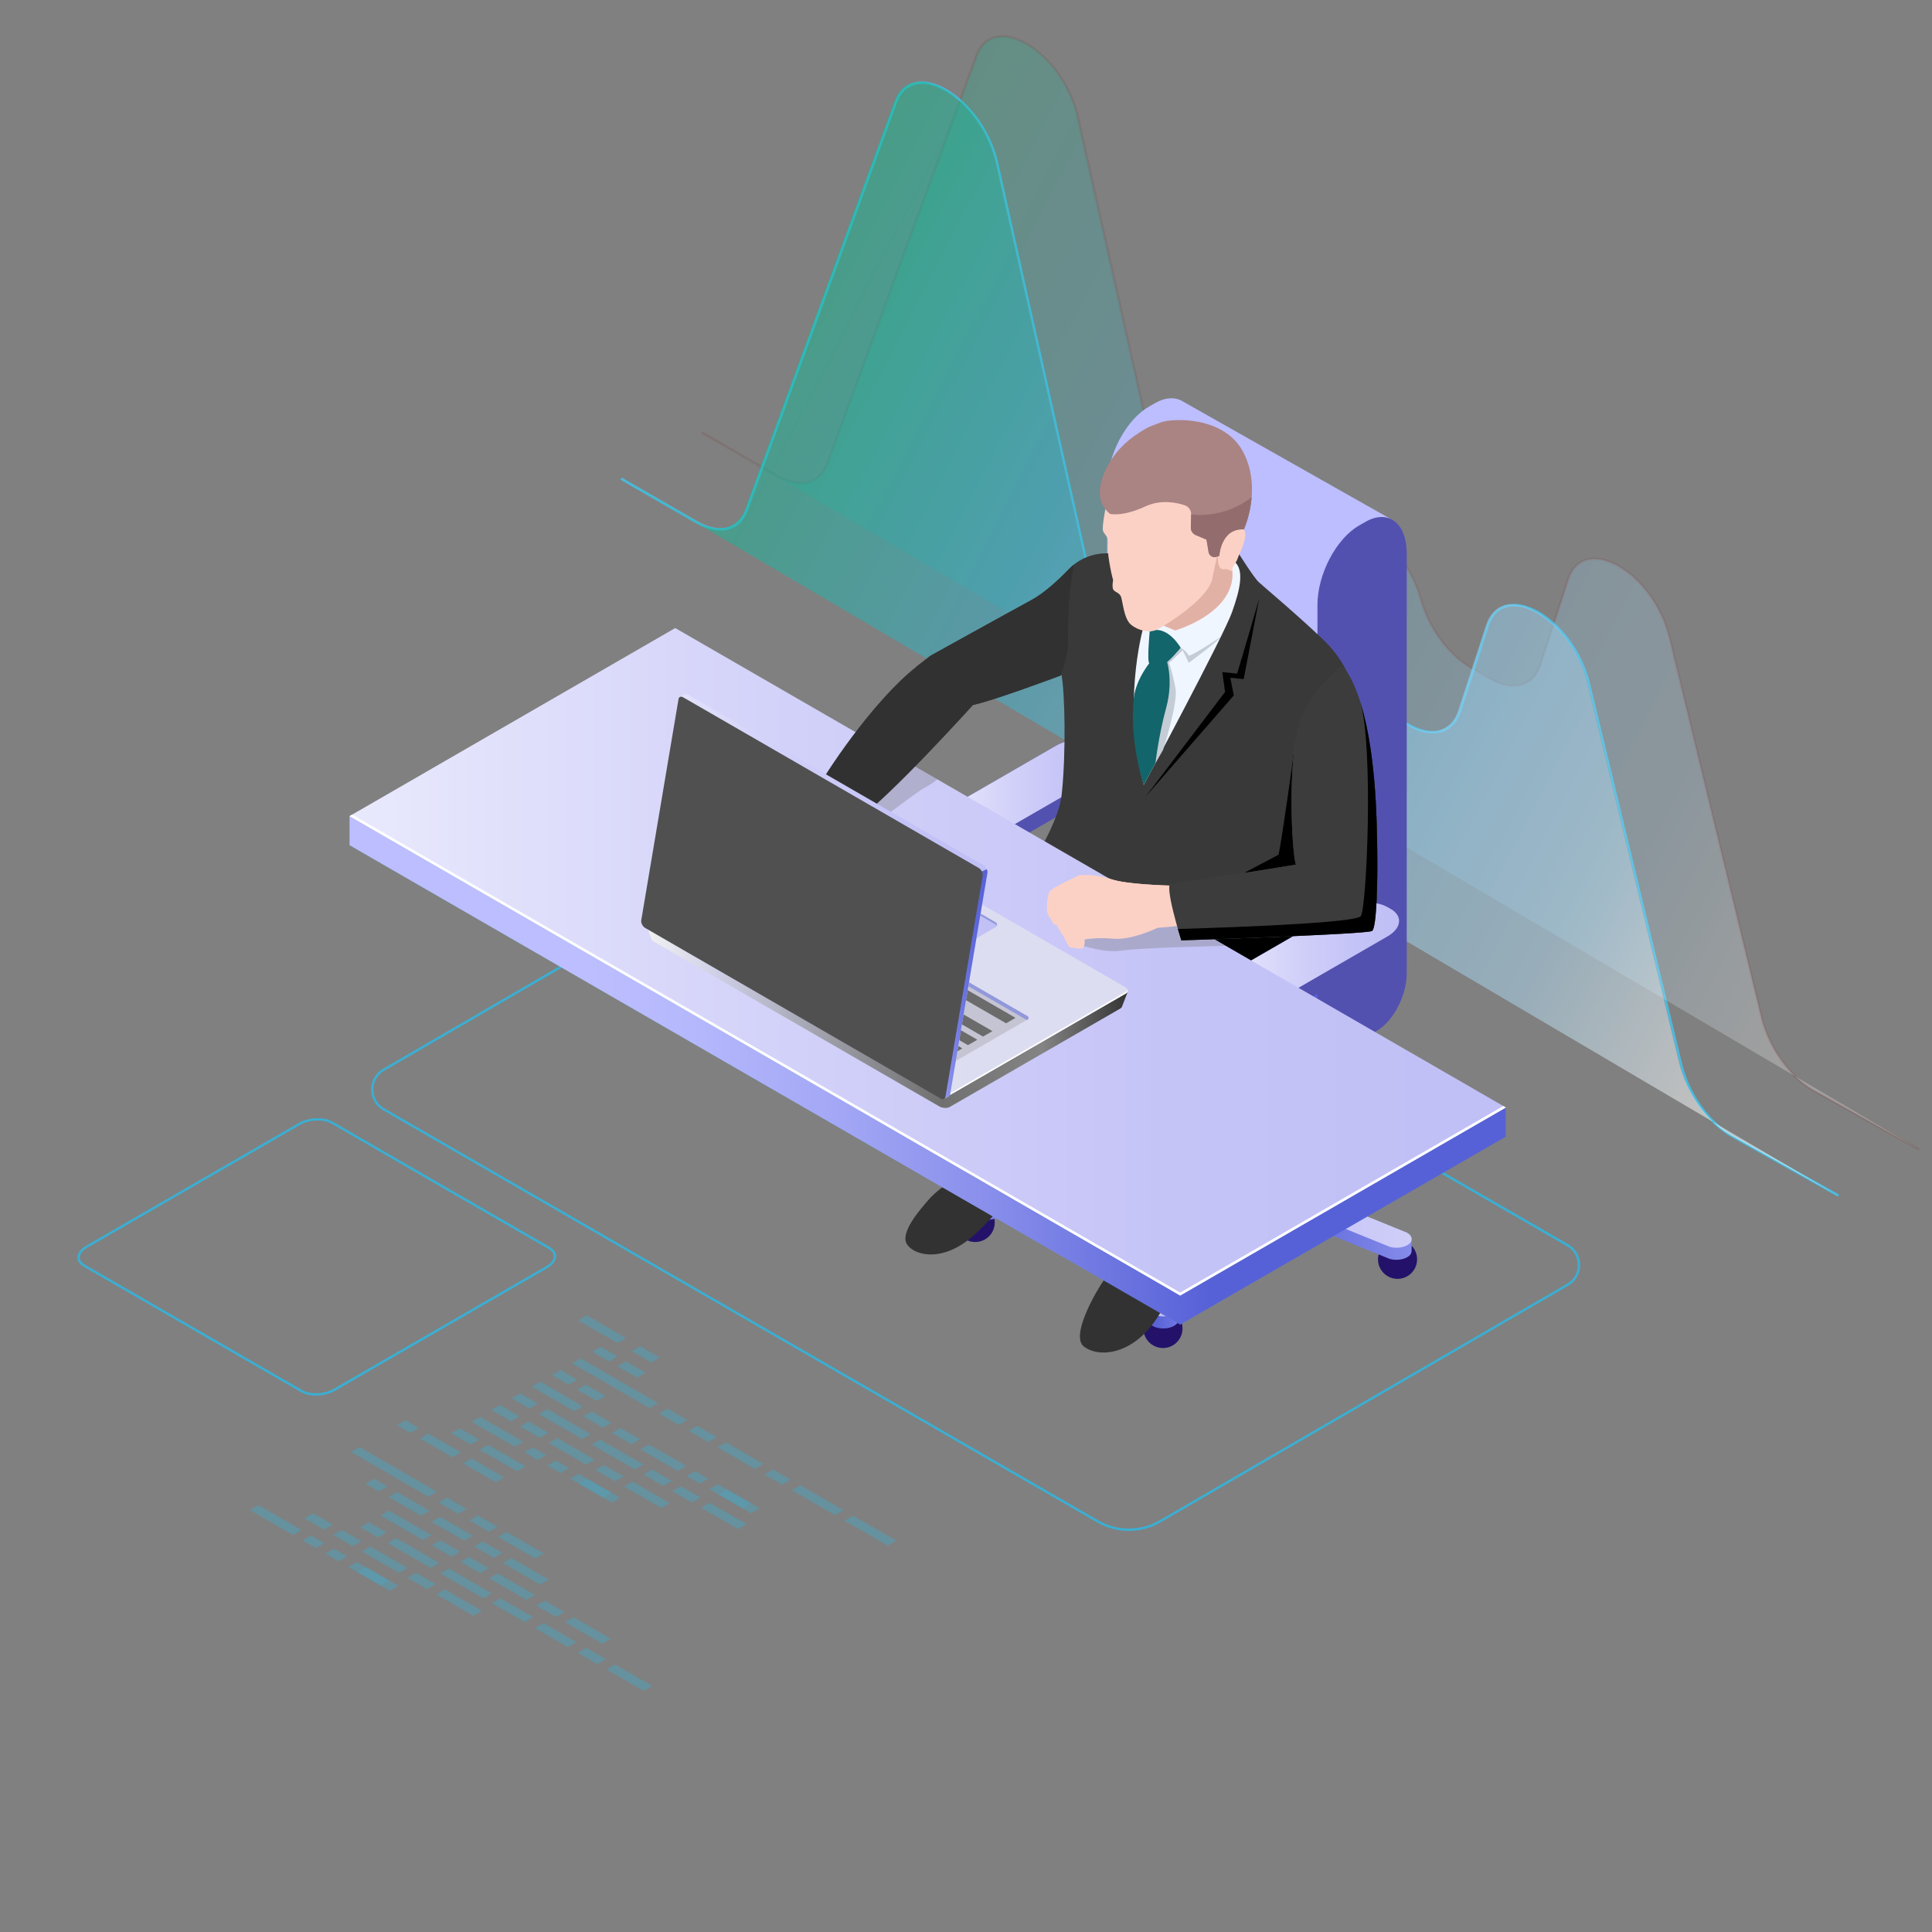 <svg width="1024" height="1024" viewBox="0 0 1024 1024" fill="none" xmlns="http://www.w3.org/2000/svg">
<rect x="0" y="0" width="1024" height="1024" fill="#808080" stroke="none"/>
<g clip-path="url(#clip0)">
<path d="M1016.8 609.742L960.557 578.263C947.936 571.214 936.85 555.641 932.964 539.555L884.255 338.33C878.501 314.532 859.373 297.362 845.787 296.85C839.009 296.579 834.129 300.284 831.78 307.574L817.11 352.669C815.423 357.88 812.199 361.525 807.862 363.212C802.62 365.23 795.993 364.206 789.215 360.29L779.064 354.416C767.135 347.518 756.652 333.179 752.374 317.846C745.958 294.832 728.155 279.378 715.322 278.294C708.966 277.722 704.116 280.613 701.315 286.578L685.199 320.708C683.211 324.895 680.078 327.757 676.072 329.022C670.981 330.618 664.655 329.474 658.299 325.799L646.671 319.081C633.929 311.701 622.904 295.886 619.289 279.71L570.609 62.339C565.277 38.481 546.209 20.859 532.413 19.985C525.665 19.594 520.725 22.998 518.164 29.956L439.12 245.941C437.343 250.851 434.15 254.255 429.903 255.792C424.691 257.689 418.155 256.605 411.497 252.779L371.523 229.705L372.186 228.56L412.16 251.635C418.456 255.28 424.601 256.304 429.421 254.557C433.277 253.171 436.198 250.038 437.855 245.52L516.899 29.534C519.64 22.064 525.153 18.208 532.503 18.69C546.752 19.624 566.452 37.668 571.905 62.098L620.584 279.469C624.078 295.073 635.074 310.918 647.334 317.997L658.961 324.714C664.986 328.208 670.92 329.323 675.65 327.817C679.265 326.672 682.156 324.051 683.964 320.226L700.08 286.096C703.092 279.68 708.545 276.456 715.413 277.059C728.697 278.173 747.072 293.988 753.67 317.575C757.766 332.335 768.249 346.704 779.726 353.331L789.878 359.205C796.294 362.911 802.5 363.905 807.35 362.037C811.326 360.531 814.248 357.157 815.814 352.337L830.484 307.243C833.015 299.441 838.527 295.344 845.817 295.585C860.156 296.127 879.555 313.358 885.52 338.089L934.23 539.314C938.055 555.068 948.87 570.281 961.19 577.149L1017.43 608.628L1016.8 609.742Z" fill="#845151" fill-opacity="0.3"/>
<path d="M974.113 634.293L917.873 602.814C905.251 595.735 894.166 580.192 890.28 564.106L841.57 362.881C835.816 339.084 816.688 321.913 803.102 321.401C796.264 321.16 791.445 324.865 789.065 332.125L774.395 377.22C772.708 382.431 769.485 386.076 765.147 387.763C759.875 389.781 753.278 388.757 746.5 384.841L736.349 378.997C724.601 372.219 713.877 357.519 709.659 342.427C703.243 319.383 685.44 303.96 672.608 302.875C666.252 302.333 661.432 305.195 658.6 311.159L642.484 345.289C640.496 349.476 637.363 352.338 633.357 353.603C628.266 355.2 621.94 354.055 615.584 350.38L603.956 343.662C591.214 336.312 580.189 320.467 576.574 304.291L527.894 86.92C522.563 63.062 503.495 45.44 489.698 44.536C482.95 44.145 478.01 47.549 475.45 54.507L396.406 270.492C394.628 275.403 391.435 278.806 387.188 280.343C381.977 282.241 375.44 281.156 368.782 277.33L328.809 254.256L329.471 253.081L369.445 276.156C375.741 279.801 381.856 280.825 386.706 279.078C390.562 277.692 393.484 274.559 395.14 270.041L474.184 54.055C476.926 46.585 482.498 42.729 489.788 43.211C504.037 44.145 523.737 62.189 529.19 86.619L577.869 303.99C581.364 319.594 592.359 335.439 604.619 342.487L616.247 349.205C622.271 352.699 628.236 353.784 632.965 352.308C636.58 351.163 639.472 348.542 641.279 344.717L657.395 310.587C660.408 304.17 665.86 300.977 672.728 301.55C686.012 302.694 704.388 318.479 710.955 342.096C715.052 356.856 725.534 371.225 737.011 377.852L747.163 383.696C753.579 387.402 759.785 388.396 764.665 386.528C768.641 385.022 771.563 381.648 773.13 376.828L787.8 331.733C790.33 323.931 795.873 319.804 803.163 320.076C817.501 320.618 836.871 337.848 842.865 362.58L891.575 563.804C895.37 579.559 906.215 594.741 918.535 601.64L974.776 633.119L974.113 634.293Z" fill="#4CB9DB"/>
<path opacity="0.5" d="M371.883 229.072L411.857 252.146C423.876 259.075 434.57 256.484 438.516 245.67L517.56 29.685C526.597 5.014 563.468 27.305 571.27 62.158L619.949 279.529C623.504 295.404 634.529 311.249 647 318.478L658.628 325.196C669.924 331.733 680.136 329.835 684.594 320.406L700.71 286.276C710.681 265.13 743.968 285.071 753.035 317.665C757.222 332.696 767.705 347.065 779.393 353.813L789.544 359.687C801.865 366.796 812.74 363.874 816.475 352.457L831.145 307.363C839.429 281.908 876.421 303.115 884.915 338.149L933.625 539.373C937.451 555.188 948.506 570.702 960.917 577.66L1017.16 609.139L371.883 229.072Z" fill="url(#paint0_linear)" fill-opacity="0.5"/>
<path opacity="0.5" d="M328.299 253.154L368.273 276.229C380.292 283.157 390.986 280.566 394.932 269.752L473.976 53.767C483.013 29.096 519.884 51.387 527.686 86.24L576.365 303.611C579.92 319.486 590.945 335.331 603.416 342.56L615.044 349.278C626.34 355.815 636.552 353.917 641.01 344.488L657.126 310.359C667.097 289.212 700.384 309.154 709.451 341.747C713.638 356.779 724.121 371.148 735.809 377.895L745.961 383.769C758.281 390.879 769.156 387.957 772.891 376.54L787.561 331.445C795.845 305.991 832.836 327.198 841.331 362.231L890.041 563.456C893.867 579.271 904.922 594.784 917.333 601.743L973.543 633.252L328.299 253.154Z" fill="url(#paint1_linear)"/>
<path d="M598.322 811.419C592.538 811.419 586.724 809.913 581.543 806.931L203.042 588.476C199.065 586.186 196.686 582.089 196.686 577.48C196.686 572.902 199.035 568.775 203.011 566.455L435.836 431.261L436.137 431.442L831.176 659.446C835.152 661.736 837.532 665.863 837.532 670.441C837.532 675.02 835.182 679.147 831.206 681.467L615.161 806.901C609.979 809.913 604.165 811.419 598.322 811.419ZM582.175 805.846C592.176 811.6 604.557 811.6 614.528 805.816L830.573 680.382C834.158 678.304 836.267 674.598 836.267 670.472C836.267 666.345 834.128 662.639 830.543 660.561L435.836 432.737L203.614 567.57C200.029 569.648 197.921 573.354 197.921 577.48C197.921 581.607 200.059 585.313 203.644 587.391L582.175 805.846Z" fill="#3AAFD3"/>
<path d="M626.761 704.12C626.761 709.843 622.122 714.482 616.399 714.482C610.675 714.482 606.036 709.843 606.036 704.12C606.036 698.396 610.675 693.757 616.399 693.757C622.122 693.757 626.761 698.396 626.761 704.12Z" fill="#24126A"/>
<path d="M728.788 588.385C728.788 594.108 724.149 598.747 718.426 598.747C712.702 598.747 708.063 594.108 708.063 588.385C708.063 582.661 712.702 578.022 718.426 578.022C724.149 578.022 728.788 582.661 728.788 588.385Z" fill="#24126A"/>
<path d="M751.083 667.459C751.083 673.183 746.444 677.822 740.721 677.822C734.997 677.822 730.358 673.183 730.358 667.459C730.358 661.736 734.997 657.097 740.721 657.097C746.444 657.127 751.083 661.736 751.083 667.459Z" fill="#24126A"/>
<path d="M527.234 647.939C527.234 653.663 522.595 658.302 516.871 658.302C511.148 658.302 506.509 653.663 506.509 647.939C506.509 642.216 511.148 637.577 516.871 637.577C522.595 637.577 527.234 642.216 527.234 647.939Z" fill="#24126A"/>
<path d="M591.276 577.963C591.276 583.686 586.637 588.325 580.913 588.325C575.19 588.325 570.551 583.686 570.551 577.963C570.551 572.239 575.19 567.6 580.913 567.6C586.637 567.6 591.276 572.239 591.276 577.963Z" fill="#24126A"/>
<path d="M631.096 616.34L517.2 638.27C516.718 638.3 516.236 638.39 515.814 638.481L515.904 637.727L510.422 636.342V642.818H510.452C510.452 643.059 510.452 643.33 510.512 643.571C511.205 646.102 515.332 647.819 519.7 647.427L633.597 625.497L631.096 616.34Z" fill="url(#paint2_linear)"/>
<path d="M726.498 577.27L723.034 580.192C720.052 578.897 715.473 579.198 712.37 580.975L631.248 616.28L642.605 622.847L723.727 587.542C725.625 586.458 726.528 585.042 726.468 583.687H726.498V577.27V577.27Z" fill="url(#paint3_linear)"/>
<path d="M588.591 569.378C586.573 567.088 581.753 566.185 577.777 567.36C577.295 567.51 576.873 567.661 576.482 567.842C576.301 567.54 576.06 567.209 575.789 566.908C575.066 566.185 573.409 565.191 573.409 565.191V571.637L573.439 571.607C573.469 572.27 573.741 572.932 574.283 573.565L626.637 621.371L640.946 617.154L588.591 569.378Z" fill="url(#paint4_linear)"/>
<path d="M748.187 656.525L746.259 657.188L745.145 659.477C744.723 659.297 744.271 659.116 743.789 658.965L641.038 617.214L633.748 625.468L736.499 667.219C740.445 668.394 745.295 667.46 747.314 665.201C747.916 664.508 748.157 663.785 748.157 663.062L748.187 663.092V656.525Z" fill="url(#paint5_linear)"/>
<path d="M626.669 621.461L609.799 693.757L608.534 693.125V699.812L608.564 699.782C608.805 701.891 611.516 703.728 615.312 704.06C619.68 704.451 623.807 702.734 624.5 700.204L642.544 622.907L626.669 621.461Z" fill="url(#paint6_linear)"/>
<path d="M743.82 652.549L648.539 613.84L723.727 581.096C727.101 579.138 727.463 576.216 724.541 574.529L723.757 574.077C720.835 572.39 715.744 572.601 712.371 574.559L637.183 607.303L588.624 562.962C586.605 560.672 581.785 559.769 577.809 560.943C573.863 562.118 572.297 564.889 574.315 567.179L622.874 611.521L517.231 631.854C512.863 632.246 509.851 634.625 510.544 637.156C511.236 639.686 515.363 641.403 519.731 641.011L625.374 620.678L608.656 692.372C607.963 694.902 610.945 697.282 615.343 697.674C619.711 698.065 623.838 696.348 624.531 693.818L641.249 622.124L736.56 660.833C740.506 662.008 745.356 661.074 747.374 658.814C749.332 656.495 747.766 653.724 743.82 652.549ZM638.297 613.93L636.52 615.949L632.664 615.587L632.062 613.358L635.556 612.334L638.297 613.93Z" fill="url(#paint7_linear)"/>
<path d="M635.016 619.865C630.437 619.865 626.702 616.129 626.702 611.55V515.336H643.33V611.55C643.33 616.129 639.595 619.865 635.016 619.865Z" fill="#24126A"/>
<path d="M590.823 401.048H590.793C590.583 398.879 589.197 396.831 586.486 395.264L584.739 394.27C578.292 390.535 567.026 391.017 559.555 395.324L507.02 425.659C503.074 427.948 500.995 430.84 500.875 433.611H500.845V442.769H500.875C500.875 445.149 502.291 447.408 505.213 449.095L506.96 450.089C513.406 453.824 524.672 453.342 532.143 449.034L584.678 418.7C588.504 416.501 590.583 413.7 590.793 410.989L590.823 410.958V401.048Z" fill="#5351AF"/>
<path d="M506.959 441.172L505.212 440.178C498.765 436.443 499.578 429.936 507.019 425.659L559.554 395.325C566.995 391.017 578.261 390.565 584.737 394.27L586.485 395.264C592.931 399 592.118 405.506 584.677 409.784L532.142 440.118C524.671 444.426 513.405 444.908 506.959 441.172Z" fill="url(#paint8_linear)"/>
<path d="M618.146 483.496L508.135 546.967C502.683 550.099 498.255 546.786 498.255 539.496C498.255 532.236 502.683 523.771 508.135 520.639L634.172 447.951V452.921C634.172 464.699 627.003 478.406 618.146 483.496Z" fill="#515151"/>
<path d="M626.249 212.385C622.423 210.336 617.513 210.607 612.121 213.71L608.838 215.608C596.668 222.627 586.818 241.484 586.818 257.69V475.272L616.037 458.403V465.301L580.974 493.858L501.327 547.267L613.266 610.556L677.64 561.033L714.3 529.735L737.134 275.102L626.249 212.385Z" fill="url(#paint9_linear)"/>
<path d="M544.253 571.516C544.253 571.516 541.271 563.624 547.145 557.75C553.019 551.876 583.986 538.832 586.215 537.447C588.444 536.061 599.59 527.867 599.59 527.867L602.994 520.276C602.994 520.276 540.156 526.391 539.313 527.386C538.469 528.38 509.912 553.985 510.756 555.099C511.599 556.214 530.456 560.792 530.456 560.792L534.101 565.763L544.253 571.516Z" fill="#2D2D2D"/>
<path d="M723.579 276.668L720.295 278.566C708.125 285.585 698.275 304.442 698.275 320.648V538.2L619.592 583.596C614.14 586.729 609.712 595.193 609.712 602.453C609.712 609.713 614.14 613.057 619.592 609.924L729.603 546.454C738.46 541.363 745.599 527.657 745.599 515.878V510.908V293.326C745.599 277.12 735.748 269.649 723.579 276.668Z" fill="#5351AF"/>
<path d="M514.488 618.66C514.488 618.66 498.282 629.053 492.799 635.198C487.317 641.343 476.472 653.874 480.931 659.839C485.389 665.803 500.481 669.147 516.687 654.236C532.894 639.295 528.285 638.421 542.111 631.011C555.908 623.6 559.734 615.557 558.047 610.948C556.39 606.34 549.552 598.206 545.847 599.953C542.111 601.701 514.488 618.66 514.488 618.66Z" fill="#323232"/>
<path d="M593.321 662.339C593.321 662.339 587.508 675.141 584.495 679.389C581.483 683.636 566.963 708.127 574.555 713.76C582.146 719.393 596.545 717.826 607.901 705.476C619.288 693.125 621.818 678.093 624.62 673.153C627.421 668.213 634.41 655.049 631.096 647.428C627.783 639.837 627.06 638.511 627.06 638.511L593.321 662.339Z" fill="#323232"/>
<path d="M534.461 480.002C534.461 480.002 486.293 527.537 478.401 551.394C478.401 551.394 475.057 564.287 484.365 574.409C493.673 584.53 513.434 617.576 513.434 617.576C513.434 617.576 528.195 635.439 547.233 621.16C547.233 621.16 555.848 607.394 550.547 598.236C545.245 589.079 531.177 559.859 531.177 559.859C531.177 559.859 562.054 538.622 577.296 533.23C592.539 527.868 600.672 523.711 600.672 523.711C600.672 523.711 597.901 538.08 586.755 552.117C575.609 566.155 556.933 588.687 563.138 604.382C569.344 620.076 572.958 624.926 578.802 633.963C584.646 643 590.159 661.827 595.159 663.785C600.13 665.743 623.174 668.002 626.909 653.001C630.645 637.999 619.047 608.87 613.836 598.99C613.836 598.99 676.131 527.115 682.066 519.223C688 511.33 553.74 467.802 534.461 480.002Z" fill="#24126A"/>
<path d="M550.577 598.206C545.276 589.049 531.208 559.829 531.208 559.829C531.208 559.829 562.085 538.592 577.327 533.2C592.57 527.838 600.703 523.681 600.703 523.681C603.625 519.644 613.084 504.191 617.331 491.961C582.207 481.658 544.071 473.917 534.461 479.972C537.865 488.376 555.759 488.316 555.759 488.316C555.759 488.316 562.446 504.582 566.874 506.661C571.302 508.739 581.936 506.45 581.936 506.45C581.936 506.45 580.219 509.131 572.658 514.583C565.097 520.036 517.683 558.865 517.683 558.865C517.683 558.865 520.394 560.401 533.015 583.205C545.637 606.008 547.264 621.04 547.264 621.04C547.264 621.04 555.879 607.364 550.577 598.206Z" fill="#160A5B"/>
<path d="M657.063 505.215C629.229 502.564 596.786 502.323 604.076 516.933C616.456 541.725 641.368 542.839 641.368 542.839C641.218 551.937 602.991 595.947 602.991 595.947C602.991 595.947 602.991 595.947 611.908 613.268C620.824 630.589 619.71 662.128 619.71 662.128C623.144 660.261 625.885 657.369 626.969 653.001C630.705 637.999 619.107 608.87 613.896 598.99C613.896 598.99 676.191 527.115 682.126 519.223C683.843 516.903 673.269 511.421 657.063 505.215Z" fill="#160A5B"/>
<path d="M485.752 353.303L493.163 347.549C493.163 347.549 533.106 325.378 546.391 318.179C553.59 314.293 561.061 307.334 566.393 301.761C571.604 296.339 578.804 293.327 586.304 293.267L656.251 292.905C656.251 292.905 664.414 305.948 667.156 308.539C669.174 310.437 688.152 326.342 701.767 339.446C709.298 346.706 714.781 355.773 717.643 365.834C725.445 393.306 725.324 448.673 726.499 488.256C726.499 488.256 721.679 490.123 709.69 492.684C697.791 495.214 699.267 493.587 699.267 493.587C699.267 493.587 681.404 533.742 657.215 537.628C632.996 541.514 600.372 530.187 594.558 492.172C594.558 492.172 547.355 485.093 534.552 479.851C533.377 479.369 532.956 477.923 533.739 476.899C539.462 469.308 560.729 439.938 562.748 420.809C565.097 398.699 564.374 366.587 562.627 357.791C562.627 357.791 527.021 371.196 515.665 373.576C515.665 373.576 472.317 421.201 454.213 434.154C454.213 434.154 460.418 424.394 447.947 417.797L485.752 353.303Z" fill="#393939"/>
<path d="M709.719 492.774C711.527 492.382 713.184 492.021 714.66 491.659L712.129 486.719L646.46 479.761L608.113 481.749L594.919 494.28C595.672 498.347 596.696 502.112 598.052 505.546C598.112 505.546 614.349 507.896 621.91 506.269C629.471 504.643 687.91 513.258 688.031 513.258C694.658 503.769 698.754 494.883 699.267 493.768C699.176 494.13 699.869 494.853 709.719 492.774Z" fill="black"/>
<path d="M621.066 469.82C621.005 469.579 620.795 469.399 620.523 469.399C617.36 469.308 596.846 468.706 589.075 466.025C580.67 463.133 571.754 463.645 571.302 464.157C570.85 464.639 556.842 470.603 555.999 473.013C555.246 475.152 553.92 482.593 555.758 485.334C557.596 488.075 558.499 489.913 558.499 489.913L559.945 490.063C559.945 490.063 561.843 493.768 562.897 495.094C563.379 495.666 563.741 496.299 564.042 496.961C564.916 498.859 566.482 502.022 567.115 502.082C568.048 502.173 572.386 503.046 573.501 502.745C574.404 502.504 575.218 499.763 574.856 498.558C574.766 498.227 574.917 497.925 575.278 497.865C577.266 497.534 582.688 496.841 590.189 497.534C599.317 498.377 612.239 492.413 613.384 491.84C613.444 491.81 613.505 491.81 613.565 491.78L626.428 490.605C626.789 490.575 627.03 490.214 626.94 489.852L621.066 469.82Z" fill="#FCD1C5"/>
<path d="M605.582 334.144C605.582 334.144 594.617 374.539 606.214 416.019C606.214 416.019 648.357 337.397 652.936 324.625C657.515 311.852 659.171 302.815 654.894 298.237C650.616 293.658 612.54 317.335 612.54 317.335L605.582 334.144Z" fill="#F0F6FF"/>
<path d="M616.426 397.494C616.426 397.494 624.439 372.913 623.054 364.991C621.668 357.068 619.65 351.375 619.65 351.375L626.879 344.687L630.072 351.315C630.072 351.315 646.008 339.627 647.062 337.458C647.062 337.458 634.229 346.254 630.193 347.579C630.193 347.579 628.295 344.416 625.765 343.362C623.234 342.278 616.969 350.893 616.969 350.893L615.794 365.804L609.498 400.566L611.697 405.718L616.426 397.494Z" fill="#C4CCD6"/>
<path d="M609.379 334.626C609.379 334.626 607.842 350.501 609.168 351.615C610.493 352.73 615.403 352.82 617.693 351.525C619.982 350.26 625.796 343.331 625.796 343.331C625.796 343.331 618.657 330.77 609.379 334.626Z" fill="#12656A"/>
<path d="M617.962 348.693C617.962 348.693 622.27 359.719 618.143 374.931C614.016 390.143 612.45 404.301 612.45 404.301L606.184 416.049C606.184 416.049 598.382 393.065 600.943 369.991C602.087 359.628 610.01 350.441 610.01 350.441L617.962 348.693Z" fill="#12656A"/>
<path d="M585.88 269.77C585.88 269.77 583.953 279.591 584.645 281.458C585.338 283.326 587.838 284.561 587.236 288.387C586.634 292.212 588.833 303.659 589.977 307.455C589.977 307.455 589.134 311.521 590.278 312.787C591.423 314.052 592.899 313.992 593.984 315.92C595.068 317.847 595.43 327.758 599.436 331.072C603.442 334.385 608.684 335.078 611.365 334.355C614.046 333.632 616.817 331.584 616.817 331.584L622.872 334.114C622.872 334.114 654.2 325.228 653.236 303.207L653.206 300.888C653.206 300.888 655.435 297.785 656.068 295.737C656.701 293.688 661.912 284.531 659.291 280.585C659.291 280.585 671.431 232.658 633.988 229.766C596.514 226.875 590.851 253.112 585.88 269.77Z" fill="#FCD1C5"/>
<path d="M653.208 303.207V302.936C651.642 302.002 650.106 301.4 648.901 301.641C644.623 302.394 645.587 293.508 645.587 293.508C645.587 293.508 644.804 295.134 642.605 306.491C640.406 317.847 616.789 331.614 616.789 331.614L622.844 334.144C622.844 334.114 654.202 325.228 653.208 303.207Z" fill="#E2B1A6"/>
<path d="M586.032 248.955C582.357 256.727 580.609 266.065 588.291 272.361C588.291 272.361 594.737 274.108 606.967 268.445C615.221 264.619 623.445 266.306 627.963 267.812C630.042 268.505 631.398 270.493 631.337 272.692L631.157 279.53C631.096 281.307 632.151 282.934 633.777 283.627L639.471 286.037L640.585 292.664C640.917 294.622 642.935 295.797 644.803 295.134L646.248 294.622C646.248 294.622 647.092 279.861 659.262 280.614C659.262 280.614 669.112 259.287 659.021 239.767C648.929 220.277 621.216 221.663 615.312 223.862C607.54 226.784 608.624 226.332 604.166 229.103C596.394 233.893 589.948 240.671 586.032 248.955Z" fill="#AA8383"/>
<path d="M685.711 399.361C685.711 399.361 680.047 441.173 677.698 453.011L659.353 462.681L691.916 460.693L685.711 399.361Z" fill="black"/>
<path d="M659.293 280.585C659.293 280.585 662.637 273.355 663.42 263.475C648.268 275.464 631.339 272.662 631.339 272.662L631.158 279.5C631.097 281.278 632.152 282.904 633.778 283.597L639.472 286.007L640.586 292.634C640.918 294.592 642.936 295.767 644.804 295.104L646.25 294.592C646.25 294.592 647.093 279.832 659.293 280.585Z" fill="#936D6D"/>
<path d="M667.396 317.305C667.396 317.305 657.696 350.621 655.678 357.038L647.876 356.224L649.292 366.768L607.239 422.195L653.931 368.605L652.093 359.207L659.172 359.96L667.396 317.305Z" fill="black"/>
<path d="M626.097 498.408C626.097 498.408 724.691 495.184 727.221 493.407C729.751 491.63 730.173 466.236 729.962 451.535C729.812 441.233 729.932 400.868 721.106 372.552C728.034 396.53 724.389 481.267 721.257 485.575C718.124 489.883 624.319 492.383 624.319 492.383C625.344 495.937 626.097 498.408 626.097 498.408Z" fill="#263649"/>
<path d="M432.372 419.544C432.372 419.544 432.011 422.044 427.703 424.454C423.426 426.894 412.431 432.316 410.653 433.853C408.876 435.419 400.954 442.347 400.743 443.281C400.502 444.185 398.122 452.077 398.152 452.529C398.182 453.011 398.935 456.626 398.935 456.626L396.495 468.254C396.495 468.254 393.393 472.772 396.767 473.977C400.14 475.212 402.038 471.718 402.098 471.176C402.098 471.176 407.189 468.766 410.925 465.874C414.66 462.982 429.631 450.933 432.162 451.686C434.692 452.439 432.372 456.746 431.137 457.469C429.932 458.222 421.98 465.964 425.293 471.356C428.607 476.748 430.776 468.314 432.975 466.597C435.174 464.88 439.903 458.132 442.825 457.289C445.747 456.445 451.019 445.601 451.712 440.751C452.405 435.901 455.869 432.768 457.104 431.202C458.339 429.635 454.423 417.586 454.423 417.586L439.602 412.977L434.421 416.351L432.372 419.544Z" fill="#FCD1C5"/>
<path d="M713.846 355.983C710.743 351.073 709.327 354.718 705.17 358.755C699.567 364.207 692.518 372.642 688.873 383.335C682.246 402.765 684.626 451.354 686.855 458.283C686.855 458.283 625.102 468.404 620.824 468.223C616.547 468.043 626.126 498.437 626.126 498.437C626.126 498.437 724.72 495.214 727.251 493.437C729.781 491.659 730.203 466.265 729.992 451.565C729.751 438.943 729.992 381.498 713.846 355.983Z" fill="#334659"/>
<path d="M626.096 498.407C626.096 498.407 724.69 495.184 727.22 493.407C729.75 491.63 730.172 466.235 729.961 451.535C729.811 441.233 729.931 400.868 721.105 372.552C728.033 396.53 724.388 481.267 721.256 485.575C718.123 489.882 624.318 492.383 624.318 492.383C625.343 495.937 626.096 498.407 626.096 498.407Z" fill="#263649"/>
<path d="M741.53 487.592H741.499C741.289 485.423 739.903 483.375 737.192 481.808L735.445 480.814C728.998 477.079 717.732 477.561 710.261 481.869L657.726 512.203C653.78 514.492 651.701 517.384 651.581 520.155H651.551V529.313H651.581C651.581 531.693 652.997 533.952 655.919 535.639L657.666 536.633C664.112 540.368 675.378 539.886 682.849 535.579L735.384 505.244C739.21 503.045 741.289 500.244 741.499 497.533L741.53 497.503V487.592Z" fill="#5351AF"/>
<path d="M657.667 527.717L655.92 526.723C649.473 522.988 650.286 516.481 657.727 512.203L710.262 481.869C717.703 477.561 728.969 477.11 735.445 480.815L737.193 481.809C743.639 485.544 742.826 492.051 735.385 496.328L682.85 526.663C675.379 530.97 664.113 531.422 657.667 527.717Z" fill="url(#paint10_linear)"/>
<path opacity="0.5" d="M625.526 702.042L185.271 447.95L357.879 348.272L798.133 602.393L625.526 702.042Z" fill="url(#paint11_linear)"/>
<path d="M185.271 432.557V447.95L625.526 702.042L798.133 602.393V587L625.526 686.649L185.271 432.557Z" fill="url(#paint12_linear)"/>
<path d="M625.527 686.649L185.272 432.557L357.88 332.879L798.134 587L625.527 686.649Z" fill="url(#paint13_linear)"/>
<path d="M625.526 685.082L186.627 431.774L185.271 432.557L625.526 686.649L798.133 587L796.778 586.217L625.526 685.082Z" fill="white"/>
<path opacity="0.3" d="M573.11 500.968C573.11 500.968 585.46 505.366 594.889 503.799C604.318 502.233 649.744 501.329 649.744 501.329L642.604 497.202L626.669 486.117L587.207 488.768L571.995 494.22L573.11 500.968Z" fill="#696969"/>
<path d="M621.067 469.82C621.006 469.579 620.795 469.398 620.524 469.398C617.361 469.308 596.847 468.705 589.076 466.024C580.671 463.132 571.755 463.644 571.303 464.157C570.851 464.639 556.843 470.603 556 473.013C555.247 475.152 553.921 482.592 555.759 485.333C557.596 488.075 558.5 489.912 558.5 489.912L559.946 490.063C559.946 490.063 561.844 493.768 562.898 495.093C563.38 495.666 563.742 496.298 564.043 496.961C564.916 498.859 566.483 502.022 567.116 502.082C568.049 502.172 572.387 503.046 573.502 502.745C574.405 502.504 575.219 499.762 574.857 498.558C574.767 498.226 574.918 497.925 575.279 497.865C577.267 497.533 582.689 496.84 590.19 497.533C599.317 498.377 612.24 492.412 613.385 491.84C613.445 491.81 613.506 491.81 613.566 491.78L626.429 490.605C626.79 490.575 627.031 490.213 626.941 489.852L621.067 469.82Z" fill="#FCD1C5"/>
<path d="M713.846 355.983C710.743 351.073 709.327 354.718 705.17 358.755C699.567 364.207 692.518 372.642 688.873 383.335C682.246 402.765 684.626 451.354 686.855 458.283C686.855 458.283 625.102 468.404 620.824 468.223C616.547 468.043 626.126 498.437 626.126 498.437C626.126 498.437 724.72 495.214 727.251 493.437C729.781 491.659 730.203 466.265 729.992 451.565C729.751 438.943 729.992 381.498 713.846 355.983Z" fill="#3C3C3C"/>
<path d="M626.098 498.407C626.098 498.407 724.692 495.184 727.222 493.406C729.752 491.629 730.174 466.235 729.963 451.535C729.813 441.232 729.933 400.867 721.107 372.551C728.035 396.529 724.39 481.267 721.258 485.574C718.125 489.882 624.32 492.382 624.32 492.382C625.345 495.937 626.098 498.407 626.098 498.407Z" fill="black"/>
<path opacity="0.3" d="M449.364 447.95C449.364 447.95 484.608 420.417 489.669 417.736C494.7 415.085 496.838 413.037 496.838 413.037L485.03 406.229L465.088 414.423L439.935 439.335L401.227 466.777V473.133C401.227 473.133 433.157 459.427 436.712 457.077C440.297 454.758 449.364 447.95 449.364 447.95Z" fill="#696969"/>
<path opacity="0.63" d="M428.337 472.892C428.337 472.892 435.838 466.175 440.688 463.946C445.538 461.717 453.249 455.752 454.183 451.203C455.117 446.655 463.13 436.563 463.13 436.563L450.297 443.974L431.681 454.728L400.714 472.682C400.714 472.682 402.612 474.85 406.528 473.525C410.444 472.2 417.794 467.5 421.228 467.079C424.662 466.657 430.325 465.602 430.325 465.602L428.337 472.892Z" fill="#2D2D2D"/>
<path d="M432.373 419.543C432.373 419.543 432.012 422.044 427.704 424.454C423.427 426.894 412.432 432.316 410.654 433.852C408.877 435.419 400.955 442.347 400.744 443.281C400.503 444.184 398.123 452.077 398.153 452.529C398.183 453.011 398.936 456.625 398.936 456.625L396.496 468.253C396.496 468.253 393.394 472.772 396.767 473.977C400.141 475.212 402.039 471.717 402.099 471.175C402.099 471.175 407.19 468.765 410.925 465.873C414.661 462.982 429.632 450.932 432.163 451.685C434.693 452.438 432.373 456.746 431.138 457.469C429.933 458.222 421.981 465.964 425.294 471.356C428.608 476.748 430.777 468.313 432.976 466.596C435.175 464.879 439.904 458.132 442.826 457.288C445.748 456.445 451.02 445.6 451.713 440.75C452.406 435.901 455.87 432.768 457.105 431.201C458.34 429.635 454.424 417.585 454.424 417.585L439.603 412.977L434.422 416.35L432.373 419.543Z" fill="#FCD1C5"/>
<path d="M566.122 338.21C566.122 338.21 565.58 316.129 569.345 299.17C568.321 299.983 567.327 300.827 566.393 301.791C561.061 307.363 553.591 314.322 546.391 318.208C533.107 325.407 493.163 347.578 493.163 347.578L485.753 353.332C462.347 371.707 436.17 411.651 432.374 419.573C434.212 417.133 438.911 413.097 447.948 417.917C460.389 424.544 454.485 434.484 454.485 434.484C472.589 421.531 515.665 373.695 515.665 373.695C526.299 371.466 558.23 359.537 562.206 358.061C564.736 351.374 566.243 344.686 566.122 338.21Z" fill="#313131"/>
<path d="M342.093 488.708L350.648 493.166L436.409 443.643C437.855 442.8 440.355 442.92 442.012 443.884L589.949 529.284C591.364 528.501 597.811 525.398 597.811 525.398L594.678 533.562C594.557 533.923 594.256 534.254 593.804 534.526L503.464 586.669C502.018 587.513 499.518 587.392 497.861 586.428L346.491 499.04C345.798 498.649 345.406 498.167 345.226 497.685L342.093 488.708Z" fill="url(#paint14_linear)"/>
<path d="M343.389 490.123L498.525 579.71C500.211 580.704 502.802 580.795 504.248 579.951L596.817 526.512C598.293 525.669 598.113 524.193 596.396 523.199L441.26 433.612C439.573 432.617 436.982 432.527 435.536 433.371L342.967 486.81C341.521 487.653 341.702 489.129 343.389 490.123Z" fill="url(#paint15_linear)"/>
<path d="M343.388 489.22L498.524 578.807C500.211 579.801 502.802 579.891 504.247 579.048L596.817 525.609C597.299 525.338 597.57 524.976 597.721 524.615C597.962 525.307 597.66 526.03 596.817 526.512L504.247 579.951C502.771 580.795 500.211 580.704 498.524 579.71L343.388 490.123C342.243 489.46 341.792 488.587 342.063 487.804C342.274 488.316 342.695 488.798 343.388 489.22Z" fill="white"/>
<path d="M544.675 538.622L415.747 464.187C414.873 463.705 413.819 463.705 412.976 464.187L367.067 490.756C366.405 491.147 366.405 492.081 367.067 492.473L495.935 566.878C496.809 567.36 497.863 567.36 498.707 566.878L544.675 540.339C545.338 539.947 545.338 539.014 544.675 538.622Z" fill="#C4C4D3"/>
<path d="M544.674 540.339L544.222 540.611L415.746 466.447C414.872 465.965 413.818 465.965 412.975 466.447L367.518 492.744L367.066 492.473C366.404 492.082 366.404 491.148 367.066 490.756L412.975 464.187C413.848 463.705 414.902 463.675 415.746 464.187L544.674 538.622C545.337 539.014 545.337 539.948 544.674 540.339Z" fill="#9198DB"/>
<path d="M409.51 470.904L528.256 539.496L534.161 537.116L414.48 468.043L409.51 470.904Z" fill="#6B6B6B"/>
<path d="M397.309 477.953L502.349 538.622L507.319 535.73L402.279 475.091L397.309 477.953Z" fill="#6B6B6B"/>
<path d="M389.357 482.562L513.014 553.955L518.015 551.093L394.328 479.67L389.357 482.562Z" fill="#6B6B6B"/>
<path d="M381.404 487.141L505.061 558.563L510.062 555.671L386.375 484.279L381.404 487.141Z" fill="#6B6B6B"/>
<path d="M373.451 491.75L497.108 563.142L502.108 560.281L378.422 488.858L373.451 491.75Z" fill="#6B6B6B"/>
<path d="M528.256 539.496L533.256 542.357L538.227 539.496L533.256 536.604L528.256 539.496Z" fill="#6B6B6B"/>
<path d="M496.295 535.128L521.026 549.406L526.027 546.515L501.085 532.146L496.295 535.128Z" fill="#6B6B6B"/>
<path d="M498.763 505.275L464.001 485.213C462.645 484.429 462.645 483.164 464.001 482.381L487.768 468.645C489.124 467.862 491.323 467.862 492.679 468.645L527.441 488.707C528.797 489.49 528.797 490.755 527.441 491.539L503.674 505.275C502.348 506.058 500.119 506.058 498.763 505.275Z" fill="url(#paint16_linear)"/>
<path d="M527.471 489.852L492.708 469.789C491.353 469.006 489.154 469.006 487.798 469.789L464.031 483.526C463.609 483.767 463.338 484.068 463.187 484.369C462.826 483.676 463.097 482.923 464.031 482.381L487.798 468.645C489.154 467.862 491.353 467.862 492.708 468.645L527.471 488.707C528.405 489.249 528.676 490.032 528.314 490.695C528.164 490.394 527.893 490.093 527.471 489.852Z" fill="#9198DB"/>
<path d="M342.335 486.418L361.945 370.051L360.379 369.388L362.759 368.033C363.211 367.732 363.873 367.732 364.596 368.153L521.329 458.644C522.624 459.397 523.588 461.295 523.377 462.62L503.616 579.891C503.526 580.494 503.224 580.915 502.803 581.096L500.483 582.421L500.092 580.253L500.212 580.283L344.414 490.334C343.088 489.641 342.094 487.743 342.335 486.418Z" fill="url(#paint17_linear)"/>
<path d="M520.426 461.837L523.017 460.693C523.318 461.355 523.439 462.048 523.348 462.621L503.587 579.891C503.497 580.494 503.196 580.915 502.774 581.096L500.454 582.421L500.063 580.253L500.183 580.283L492.291 575.734L520.426 461.837Z" fill="url(#paint18_linear)"/>
<path d="M341.913 491.81L498.646 582.301C499.851 582.994 500.905 582.602 501.116 581.337L520.877 464.066C521.088 462.741 520.124 460.843 518.828 460.09L362.096 369.599C360.891 368.906 359.837 369.298 359.626 370.563L339.865 487.834C339.654 489.159 340.618 491.057 341.913 491.81Z" fill="#505050"/>
<g opacity="0.6">
<path opacity="0.6" d="M327.3 711.831L306.395 699.782L310.943 697.131L331.849 709.21L327.3 711.831Z" fill="#3AAFD3"/>
<path opacity="0.6" d="M345.133 722.133L334.68 716.109L339.258 713.488L349.711 719.513L345.133 722.133Z" fill="#3AAFD3"/>
<path opacity="0.6" d="M322.782 721.591L313.865 716.44L318.444 713.789L327.33 718.94L322.782 721.591Z" fill="#3AAFD3"/>
<path opacity="0.6" d="M337.693 730.206L327.24 724.151L331.819 721.53L342.272 727.555L337.693 730.206Z" fill="#3AAFD3"/>
<path opacity="0.6" d="M344.26 746.322L303.202 722.615L307.751 719.964L348.839 743.701L344.26 746.322Z" fill="#3AAFD3"/>
<path opacity="0.6" d="M227.018 793.255L185.96 769.548L190.509 766.927L231.597 790.634L227.018 793.255Z" fill="#3AAFD3"/>
<path opacity="0.6" d="M242.836 802.382L232.383 796.358L236.931 793.707L247.384 799.762L242.836 802.382Z" fill="#3AAFD3"/>
<path opacity="0.6" d="M301.393 733.912L292.507 728.791L297.055 726.14L305.972 731.291L301.393 733.912Z" fill="#3AAFD3"/>
<path opacity="0.6" d="M316.335 742.527L305.882 736.502L310.43 733.881L320.883 739.906L316.335 742.527Z" fill="#3AAFD3"/>
<path opacity="0.6" d="M304.405 747.979L281.812 734.936L286.361 732.315L308.954 745.358L304.405 747.979Z" fill="#3AAFD3"/>
<path opacity="0.6" d="M319.498 756.715L309.045 750.69L313.624 748.039L324.077 754.094L319.498 756.715Z" fill="#3AAFD3"/>
<path opacity="0.6" d="M334.712 765.482L324.259 759.457L328.807 756.836L339.26 762.861L334.712 765.482Z" fill="#3AAFD3"/>
<path opacity="0.6" d="M359.231 779.639L339.439 768.222L344.018 765.601L363.779 777.018L359.231 779.639Z" fill="#3AAFD3"/>
<path opacity="0.6" d="M326.005 785.151L315.552 779.127L320.1 776.476L330.553 782.501L326.005 785.151Z" fill="#3AAFD3"/>
<path opacity="0.6" d="M350.525 799.31L330.733 787.893L335.282 785.242L355.073 796.689L350.525 799.31Z" fill="#3AAFD3"/>
<path opacity="0.6" d="M270.88 753.341L260.427 747.287L264.975 744.666L275.428 750.69L270.88 753.341Z" fill="#3AAFD3"/>
<path opacity="0.6" d="M286.092 762.107L275.639 756.052L280.187 753.431L290.64 759.456L286.092 762.107Z" fill="#3AAFD3"/>
<path opacity="0.6" d="M310.613 776.265L290.822 764.848L295.371 762.198L315.162 773.614L310.613 776.265Z" fill="#3AAFD3"/>
<path opacity="0.6" d="M351.519 787.531L341.066 781.507L345.645 778.886L356.098 784.911L351.519 787.531Z" fill="#3AAFD3"/>
<path opacity="0.6" d="M366.731 796.328L356.278 790.273L360.827 787.652L371.28 793.677L366.731 796.328Z" fill="#3AAFD3"/>
<path opacity="0.6" d="M391.252 810.486L371.461 799.069L376.04 796.418L395.801 807.835L391.252 810.486Z" fill="#3AAFD3"/>
<path opacity="0.6" d="M259.191 811.841L248.738 805.786L253.287 803.165L263.74 809.19L259.191 811.841Z" fill="#3AAFD3"/>
<path opacity="0.6" d="M283.712 825.999L263.921 814.582L268.5 811.931L288.261 823.348L283.712 825.999Z" fill="#3AAFD3"/>
<path opacity="0.6" d="M249.491 765.662L239.038 759.637L243.617 757.016L254.07 763.041L249.491 765.662Z" fill="#3AAFD3"/>
<path opacity="0.6" d="M274.04 779.82L254.249 768.403L258.798 765.782L278.589 777.199L274.04 779.82Z" fill="#3AAFD3"/>
<path opacity="0.6" d="M261.781 825.668L251.328 819.643L255.877 816.992L266.33 823.047L261.781 825.668Z" fill="#3AAFD3"/>
<path opacity="0.6" d="M286.302 839.826L266.541 828.409L271.09 825.788L290.881 837.205L286.302 839.826Z" fill="#3AAFD3"/>
<path opacity="0.6" d="M375.527 764.366L365.074 758.341L369.623 755.69L380.076 761.745L375.527 764.366Z" fill="#3AAFD3"/>
<path opacity="0.6" d="M359.712 755.239L349.259 749.214L353.807 746.563L364.26 752.618L359.712 755.239Z" fill="#3AAFD3"/>
<path opacity="0.6" d="M400.048 778.524L380.257 767.108L384.836 764.487L404.597 775.904L400.048 778.524Z" fill="#3AAFD3"/>
<path opacity="0.6" d="M280.55 746.563L271.121 741.111L275.67 738.49L285.098 743.943L280.55 746.563Z" fill="#3AAFD3"/>
<path opacity="0.6" d="M308.532 762.709L285.608 749.485L290.157 746.834L313.081 760.089L308.532 762.709Z" fill="#3AAFD3"/>
<path opacity="0.6" d="M336.486 778.856L313.562 765.631L318.111 762.98L341.035 776.235L336.486 778.856Z" fill="#3AAFD3"/>
<path opacity="0.6" d="M414.567 786.929L405.139 781.476L409.687 778.825L419.146 784.278L414.567 786.929Z" fill="#3AAFD3"/>
<path opacity="0.6" d="M442.552 803.075L419.628 789.82L424.177 787.2L447.101 800.424L442.552 803.075Z" fill="#3AAFD3"/>
<path opacity="0.6" d="M470.506 819.221L447.582 805.967L452.131 803.346L475.085 816.57L470.506 819.221Z" fill="#3AAFD3"/>
<path opacity="0.6" d="M272.866 766.806L249.942 753.582L254.491 750.961L277.415 764.185L272.866 766.806Z" fill="#3AAFD3"/>
<path opacity="0.6" d="M284.946 773.795L277.897 769.728L282.476 767.107L289.525 771.174L284.946 773.795Z" fill="#3AAFD3"/>
<path opacity="0.6" d="M297.057 780.784L290.038 776.717L294.587 774.097L301.636 778.163L297.057 780.784Z" fill="#3AAFD3"/>
<path opacity="0.6" d="M319.468 793.706L302.147 783.705L306.696 781.085L324.017 791.086L319.468 793.706Z" fill="#3AAFD3"/>
<path opacity="0.6" d="M324.167 796.418L306.846 786.417L311.394 783.796L328.715 793.797L324.167 796.418Z" fill="#3AAFD3"/>
<path opacity="0.6" d="M370.919 786.387L363.87 782.32L368.449 779.699L375.498 783.766L370.919 786.387Z" fill="#3AAFD3"/>
<path opacity="0.6" d="M393.331 799.34L375.979 789.339L380.558 786.688L397.879 796.689L393.331 799.34Z" fill="#3AAFD3"/>
<path opacity="0.6" d="M398.029 802.051L380.708 792.05L385.257 789.399L402.578 799.4L398.029 802.051Z" fill="#3AAFD3"/>
<path opacity="0.6" d="M224.187 816.299L201.595 803.256L206.143 800.635L228.736 813.679L224.187 816.299Z" fill="#3AAFD3"/>
<path opacity="0.6" d="M239.309 825.035L228.826 819.01L233.405 816.359L243.858 822.414L239.309 825.035Z" fill="#3AAFD3"/>
<path opacity="0.6" d="M254.493 833.801L244.04 827.776L248.589 825.125L259.042 831.18L254.493 833.801Z" fill="#3AAFD3"/>
<path opacity="0.6" d="M279.012 847.959L259.221 836.542L263.799 833.921L283.56 845.338L279.012 847.959Z" fill="#3AAFD3"/>
<path opacity="0.6" d="M294.706 857.026L284.253 851.001L288.802 848.351L299.254 854.405L294.706 857.026Z" fill="#3AAFD3"/>
<path opacity="0.6" d="M319.226 871.184L299.435 859.767L304.013 857.116L323.774 868.563L319.226 871.184Z" fill="#3AAFD3"/>
<path opacity="0.6" d="M226.417 842.296L215.964 836.241L220.513 833.62L230.965 839.645L226.417 842.296Z" fill="#3AAFD3"/>
<path opacity="0.6" d="M250.936 856.453L231.145 845.037L235.723 842.386L255.484 853.802L250.936 856.453Z" fill="#3AAFD3"/>
<path opacity="0.6" d="M171.803 810.756L161.351 804.731L165.929 802.081L176.382 808.135L171.803 810.756Z" fill="#3AAFD3"/>
<path opacity="0.6" d="M187.014 819.523L176.562 813.498L181.11 810.877L191.563 816.902L187.014 819.523Z" fill="#3AAFD3"/>
<path opacity="0.6" d="M211.535 833.681L191.744 822.264L196.323 819.643L216.084 831.06L211.535 833.681Z" fill="#3AAFD3"/>
<path opacity="0.6" d="M200.33 814.883L190.901 809.431L195.45 806.81L204.879 812.263L200.33 814.883Z" fill="#3AAFD3"/>
<path opacity="0.6" d="M228.315 831.03L205.391 817.805L209.939 815.155L232.863 828.409L228.315 831.03Z" fill="#3AAFD3"/>
<path opacity="0.6" d="M256.268 847.176L233.344 833.952L237.892 831.301L260.816 844.555L256.268 847.176Z" fill="#3AAFD3"/>
<path opacity="0.6" d="M155.295 813.588L132.371 800.334L136.95 797.713L159.874 810.937L155.295 813.588Z" fill="#3AAFD3"/>
<path opacity="0.6" d="M167.404 820.547L160.355 816.48L164.904 813.859L171.953 817.926L167.404 820.547Z" fill="#3AAFD3"/>
<path opacity="0.6" d="M179.515 827.535L172.466 823.468L177.014 820.848L184.063 824.914L179.515 827.535Z" fill="#3AAFD3"/>
<path opacity="0.6" d="M201.895 840.458L184.574 830.457L189.123 827.836L206.444 837.837L201.895 840.458Z" fill="#3AAFD3"/>
<path opacity="0.6" d="M206.595 843.199L189.274 833.198L193.853 830.548L211.174 840.549L206.595 843.199Z" fill="#3AAFD3"/>
<path opacity="0.6" d="M200.78 790.453L193.762 786.387L198.31 783.766L205.359 787.833L200.78 790.453Z" fill="#3AAFD3"/>
<path opacity="0.6" d="M223.194 803.376L205.873 793.375L210.422 790.755L227.743 800.756L223.194 803.376Z" fill="#3AAFD3"/>
<path opacity="0.6" d="M246.056 816.6L228.735 806.599L233.284 803.948L250.605 813.949L246.056 816.6Z" fill="#3AAFD3"/>
<path opacity="0.6" d="M316.635 882.028L306.183 876.003L310.731 873.353L321.184 879.407L316.635 882.028Z" fill="#3AAFD3"/>
<path opacity="0.6" d="M341.156 896.186L321.365 884.77L325.944 882.149L345.735 893.566L341.156 896.186Z" fill="#3AAFD3"/>
<path opacity="0.6" d="M278.048 859.737L260.727 849.736L265.275 847.115L282.596 857.116L278.048 859.737Z" fill="#3AAFD3"/>
<path opacity="0.6" d="M300.912 872.961L283.591 862.96L288.139 860.31L305.46 870.311L300.912 872.961Z" fill="#3AAFD3"/>
<path opacity="0.6" d="M217.44 759.486L210.391 755.419L214.939 752.799L221.988 756.865L217.44 759.486Z" fill="#3AAFD3"/>
<path opacity="0.6" d="M239.822 772.439L222.501 762.438L227.05 759.788L244.371 769.789L239.822 772.439Z" fill="#3AAFD3"/>
<path opacity="0.6" d="M262.715 785.633L245.394 775.632L249.942 773.012L267.263 783.013L262.715 785.633Z" fill="#3AAFD3"/>
</g>
<path d="M167.406 739.695C164.484 739.695 161.652 739.093 159.574 737.888L44.352 671.375C42.213 670.14 41.038 668.393 41.038 666.495C41.038 664.236 42.695 661.977 45.587 660.29L158.309 595.193C163.58 592.151 171.653 591.819 176.262 594.47L291.484 660.983C293.623 662.218 294.798 663.965 294.798 665.863C294.798 668.122 293.141 670.381 290.249 672.068L177.527 737.195C174.636 738.852 170.93 739.695 167.406 739.695ZM160.206 736.803C164.454 739.243 171.955 738.942 176.895 736.08L289.617 670.984C292.117 669.538 293.533 667.67 293.533 665.863C293.533 664.417 292.569 663.061 290.852 662.067L175.63 595.554C171.382 593.084 163.882 593.416 158.941 596.277L46.219 661.374C43.719 662.82 42.303 664.688 42.303 666.495C42.303 667.941 43.267 669.297 44.984 670.291L160.206 736.803Z" fill="#3AAFD3"/>
</g>
<defs>
<linearGradient id="paint0_linear" x1="371.883" y1="184.159" x2="1085.25" y2="555.312" gradientUnits="userSpaceOnUse">
<stop stop-color="#05BA79"/>
<stop offset="0.297" stop-color="#34B2CE"/>
<stop offset="0.582" stop-color="#95CFEF"/>
<stop offset="0.711" stop-color="#AFDAF2"/>
<stop offset="0.846" stop-color="white"/>
<stop offset="1" stop-color="white"/>
</linearGradient>
<linearGradient id="paint1_linear" x1="328.299" y1="208.25" x2="1041.66" y2="579.364" gradientUnits="userSpaceOnUse">
<stop stop-color="#05BA79"/>
<stop offset="0.297" stop-color="#34B2CE"/>
<stop offset="0.582" stop-color="#95CFEF"/>
<stop offset="0.711" stop-color="#AFDAF2"/>
<stop offset="0.846" stop-color="white"/>
<stop offset="1" stop-color="white"/>
</linearGradient>
<linearGradient id="paint2_linear" x1="629.835" y1="616.802" x2="442.162" y2="662.606" gradientUnits="userSpaceOnUse">
<stop stop-color="#5761D7"/>
<stop offset="0.178" stop-color="#5C66D9"/>
<stop offset="0.388" stop-color="#6A73DF"/>
<stop offset="0.613" stop-color="#8289E8"/>
<stop offset="0.849" stop-color="#A3A7F5"/>
<stop offset="1" stop-color="#BCBEFF"/>
</linearGradient>
<linearGradient id="paint3_linear" x1="631.237" y1="600.05" x2="839.003" y2="600.05" gradientUnits="userSpaceOnUse">
<stop stop-color="#5761D7"/>
<stop offset="0.178" stop-color="#5C66D9"/>
<stop offset="0.388" stop-color="#6A73DF"/>
<stop offset="0.613" stop-color="#8289E8"/>
<stop offset="0.849" stop-color="#A3A7F5"/>
<stop offset="1" stop-color="#BCBEFF"/>
</linearGradient>
<linearGradient id="paint4_linear" x1="607.813" y1="595.574" x2="559.251" y2="548.633" gradientUnits="userSpaceOnUse">
<stop stop-color="#5761D7"/>
<stop offset="0.178" stop-color="#5C66D9"/>
<stop offset="0.388" stop-color="#6A73DF"/>
<stop offset="0.613" stop-color="#8289E8"/>
<stop offset="0.849" stop-color="#A3A7F5"/>
<stop offset="1" stop-color="#BCBEFF"/>
</linearGradient>
<linearGradient id="paint5_linear" x1="633.765" y1="642.497" x2="814.169" y2="642.497" gradientUnits="userSpaceOnUse">
<stop stop-color="#5761D7"/>
<stop offset="0.178" stop-color="#5C66D9"/>
<stop offset="0.388" stop-color="#6A73DF"/>
<stop offset="0.613" stop-color="#8289E8"/>
<stop offset="0.849" stop-color="#A3A7F5"/>
<stop offset="1" stop-color="#BCBEFF"/>
</linearGradient>
<linearGradient id="paint6_linear" x1="608.521" y1="662.795" x2="642.522" y2="662.795" gradientUnits="userSpaceOnUse">
<stop stop-color="#5761D7"/>
<stop offset="0.178" stop-color="#5C66D9"/>
<stop offset="0.388" stop-color="#6A73DF"/>
<stop offset="0.613" stop-color="#8289E8"/>
<stop offset="0.849" stop-color="#A3A7F5"/>
<stop offset="1" stop-color="#BCBEFF"/>
</linearGradient>
<linearGradient id="paint7_linear" x1="619.533" y1="629.044" x2="857.301" y2="629.044" gradientUnits="userSpaceOnUse">
<stop stop-color="#C0BFF6"/>
<stop offset="0.294" stop-color="#C5C4F7"/>
<stop offset="0.64" stop-color="#D3D2F9"/>
<stop offset="1" stop-color="#E9E9FD"/>
</linearGradient>
<linearGradient id="paint8_linear" x1="500.849" y1="417.724" x2="590.811" y2="417.724" gradientUnits="userSpaceOnUse">
<stop stop-color="#E9E9FD"/>
<stop offset="0.36" stop-color="#D3D2F9"/>
<stop offset="0.706" stop-color="#C5C4F7"/>
<stop offset="1" stop-color="#C0BFF6"/>
</linearGradient>
<linearGradient id="paint9_linear" x1="696.955" y1="269.879" x2="611.548" y2="489.661" gradientUnits="userSpaceOnUse">
<stop offset="0.355" stop-color="#BCBEFF"/>
<stop offset="0.444" stop-color="#B5B8FC"/>
<stop offset="0.57" stop-color="#A3A7F5"/>
<stop offset="0.698" stop-color="#898FEB"/>
<stop offset="0.859" stop-color="#6069DB"/>
<stop offset="0.892" stop-color="#5761D7"/>
</linearGradient>
<linearGradient id="paint10_linear" x1="651.557" y1="504.256" x2="741.52" y2="504.256" gradientUnits="userSpaceOnUse">
<stop stop-color="#E9E9FD"/>
<stop offset="0.36" stop-color="#D3D2F9"/>
<stop offset="0.706" stop-color="#C5C4F7"/>
<stop offset="1" stop-color="#C0BFF6"/>
</linearGradient>
<linearGradient id="paint11_linear" x1="185.268" y1="525.16" x2="798.129" y2="525.16" gradientUnits="userSpaceOnUse">
<stop stop-color="#42E8E0"/>
<stop offset="0.151" stop-color="#43E3E0"/>
<stop offset="0.329" stop-color="#45D5DF"/>
<stop offset="0.52" stop-color="#49BDDD"/>
<stop offset="0.721" stop-color="#4E9CDB"/>
<stop offset="0.927" stop-color="#5472D8"/>
<stop offset="1" stop-color="#5761D7"/>
</linearGradient>
<linearGradient id="paint12_linear" x1="94.512" y1="567.292" x2="707.372" y2="567.292" gradientUnits="userSpaceOnUse">
<stop offset="0.355" stop-color="#BCBEFF"/>
<stop offset="0.444" stop-color="#B5B8FC"/>
<stop offset="0.57" stop-color="#A3A7F5"/>
<stop offset="0.698" stop-color="#898FEB"/>
<stop offset="0.859" stop-color="#6069DB"/>
<stop offset="0.892" stop-color="#5761D7"/>
</linearGradient>
<linearGradient id="paint13_linear" x1="185.269" y1="509.771" x2="798.13" y2="509.771" gradientUnits="userSpaceOnUse">
<stop stop-color="#E9E9FD"/>
<stop offset="0.36" stop-color="#D3D2F9"/>
<stop offset="0.706" stop-color="#C5C4F7"/>
<stop offset="1" stop-color="#C0BFF6"/>
</linearGradient>
<linearGradient id="paint14_linear" x1="597.81" y1="515.163" x2="342.079" y2="515.163" gradientUnits="userSpaceOnUse">
<stop stop-color="#343434"/>
<stop offset="0.178" stop-color="#848484"/>
<stop offset="0.388" stop-color="#707070"/>
<stop offset="0.613" stop-color="#9B9CA6"/>
<stop offset="0.849" stop-color="#CECFE6"/>
<stop offset="1" stop-color="#F2F2F2"/>
</linearGradient>
<linearGradient id="paint15_linear" x1="511.884" y1="506.636" x2="256.017" y2="506.636" gradientUnits="userSpaceOnUse">
<stop stop-color="#DDDDF1"/>
<stop offset="0.294" stop-color="#EDEDED"/>
<stop offset="0.64" stop-color="#ECECEC"/>
<stop offset="1" stop-color="white"/>
</linearGradient>
<linearGradient id="paint16_linear" x1="528.483" y1="486.947" x2="462.989" y2="486.947" gradientUnits="userSpaceOnUse">
<stop stop-color="#C0BFF6"/>
<stop offset="0.294" stop-color="#C5C4F7"/>
<stop offset="0.64" stop-color="#D3D2F9"/>
<stop offset="1" stop-color="#E9E9FD"/>
</linearGradient>
<linearGradient id="paint17_linear" x1="523.365" y1="475.145" x2="342.294" y2="475.145" gradientUnits="userSpaceOnUse">
<stop stop-color="#C0BFF6"/>
<stop offset="0.294" stop-color="#C5C4F7"/>
<stop offset="0.64" stop-color="#D3D2F9"/>
<stop offset="1" stop-color="#E9E9FD"/>
</linearGradient>
<linearGradient id="paint18_linear" x1="523.365" y1="521.581" x2="492.274" y2="521.581" gradientUnits="userSpaceOnUse">
<stop stop-color="#5761D7"/>
<stop offset="0.178" stop-color="#5C66D9"/>
<stop offset="0.388" stop-color="#6A73DF"/>
<stop offset="0.613" stop-color="#8289E8"/>
<stop offset="0.849" stop-color="#A3A7F5"/>
<stop offset="1" stop-color="#BCBEFF"/>
</linearGradient>
<clipPath id="clip0">
<rect width="1024" height="1024" fill="white"/>
</clipPath>
</defs>
</svg>
